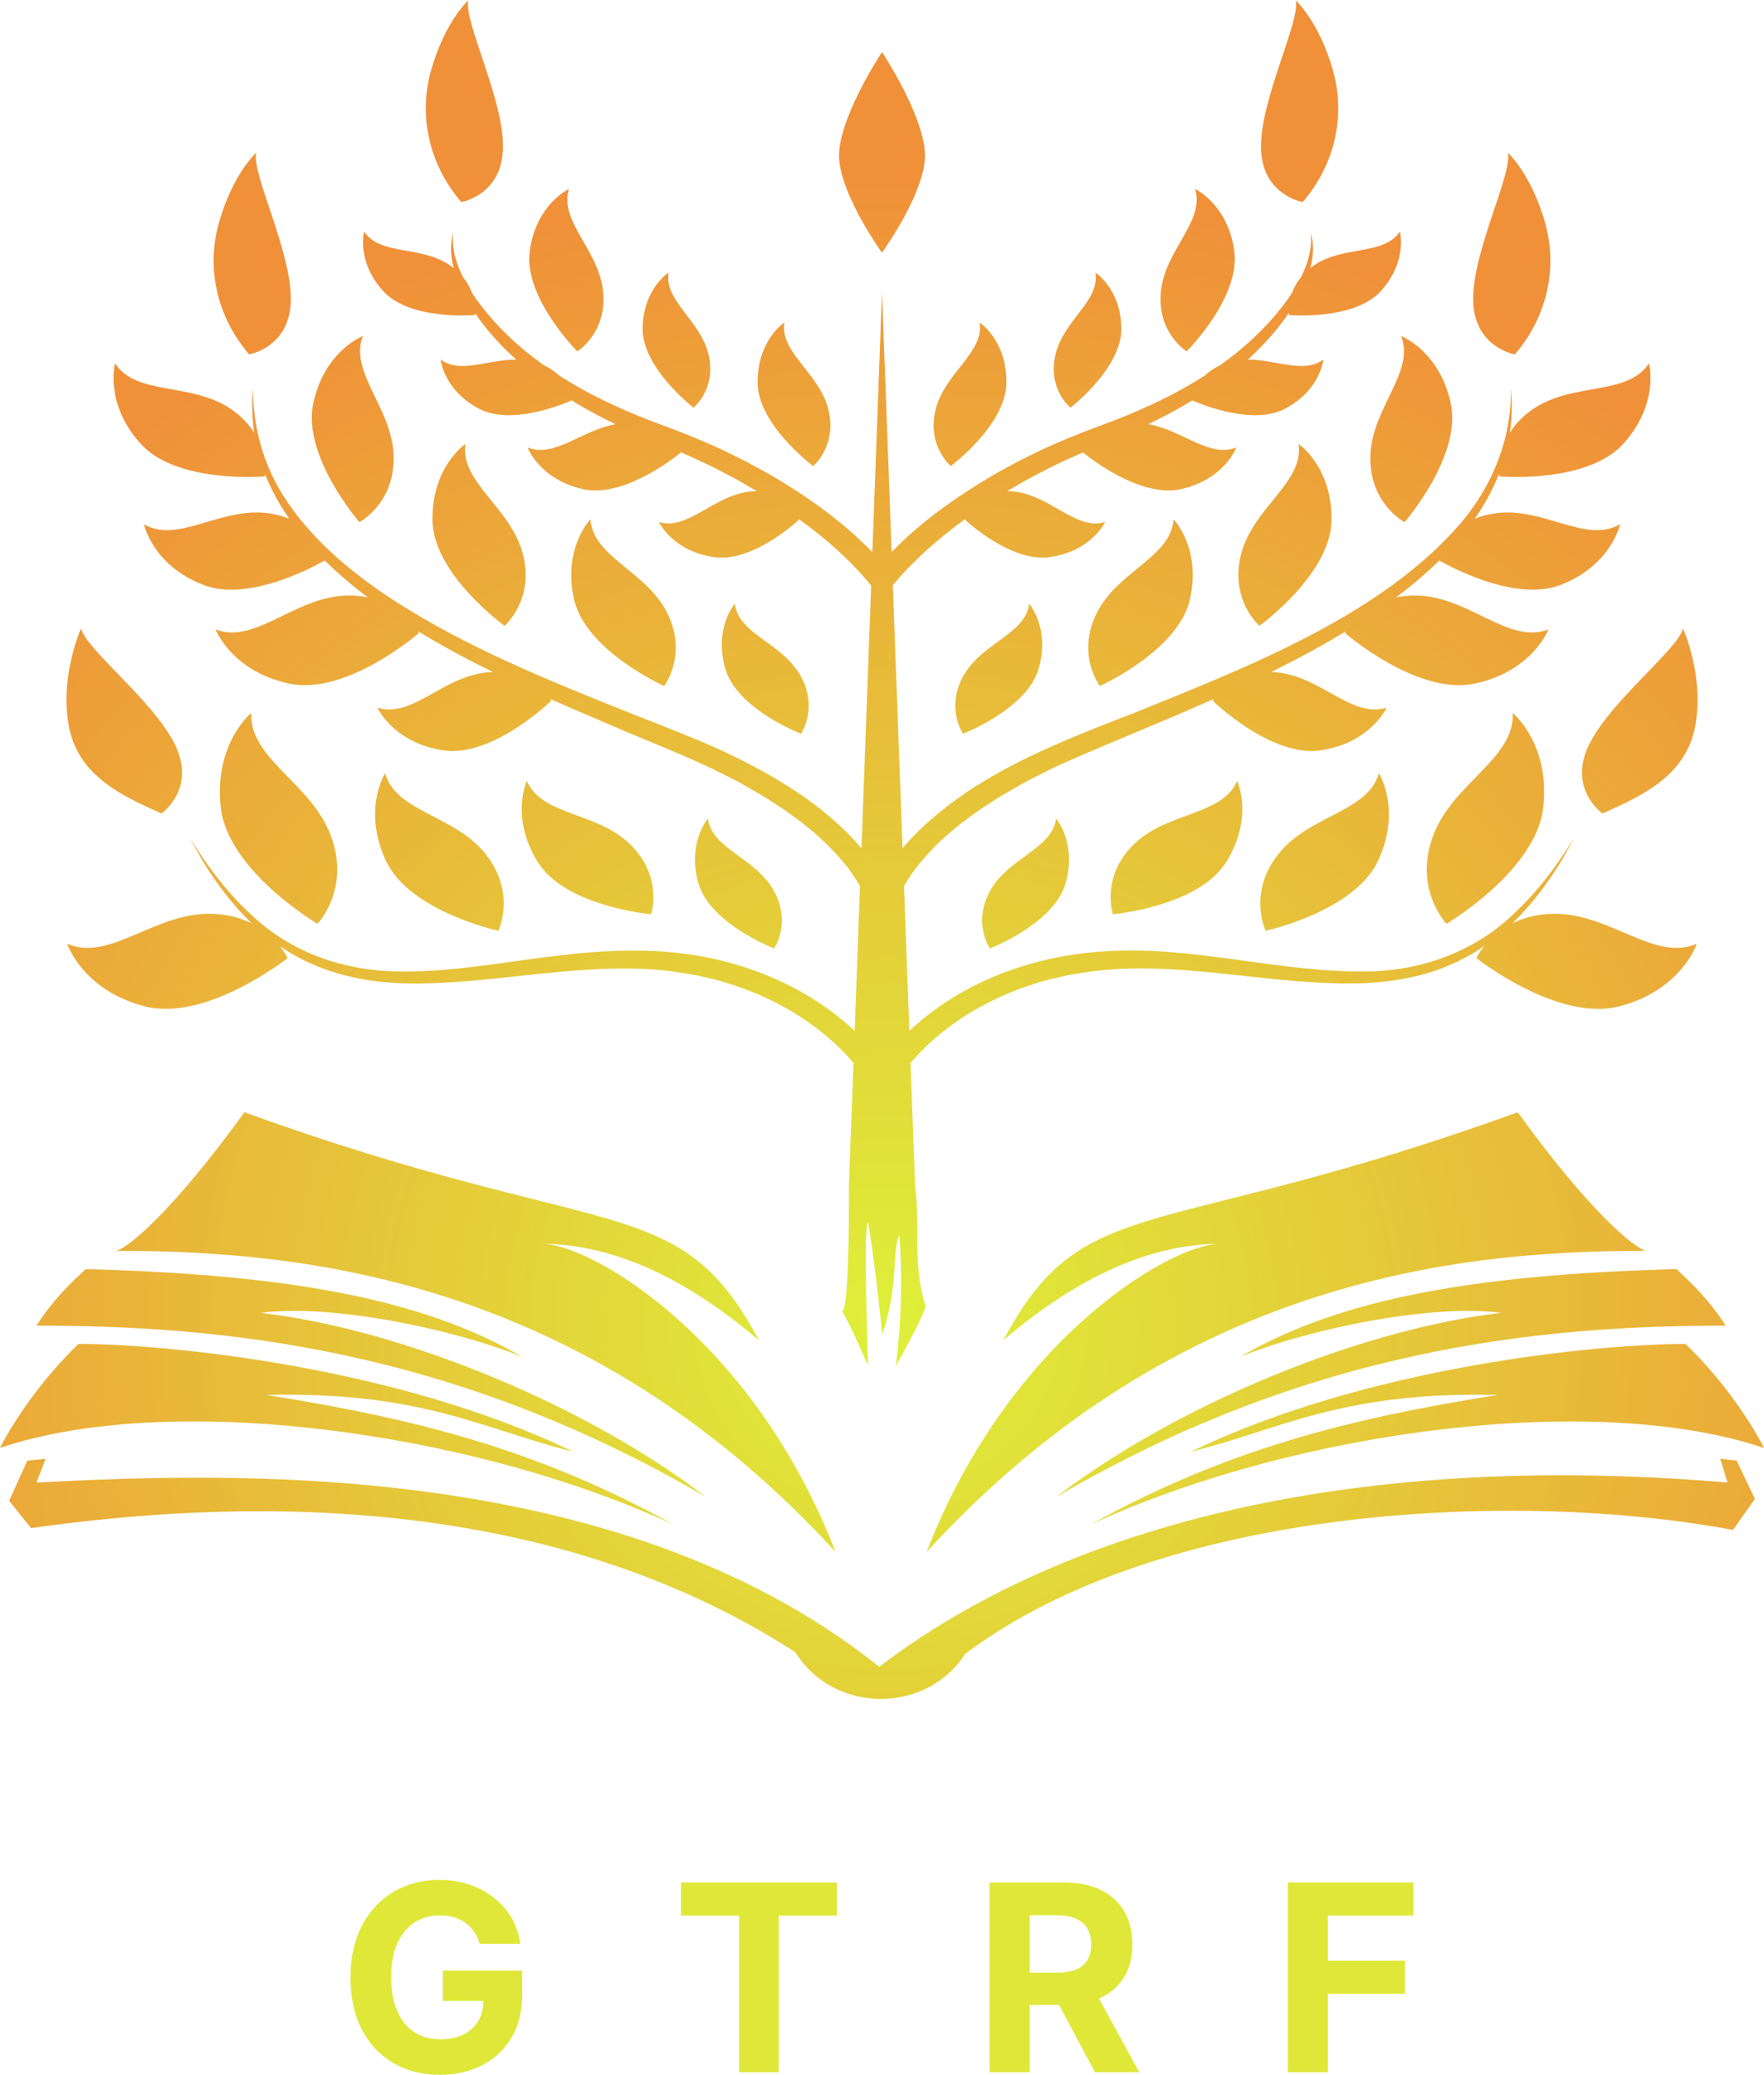 <svg width="34" height="40" viewBox="0 0 34 40" fill="none" xmlns="http://www.w3.org/2000/svg">
<path d="M33.473 28.155L33.824 28.894L33.402 29.491C29.289 28.718 22.432 29 18.6 31.883C17.861 33.043 16.069 33.043 15.33 31.848C10.373 28.648 4.325 28.929 0.598 29.456L0.176 28.929L0.527 28.155L0.879 28.12L0.703 28.577C4.219 28.401 11.849 28.05 16.947 32.129C20.358 29.527 25.808 27.944 33.297 28.577L33.156 28.12L33.473 28.155ZM4.711 21.44C11.708 23.972 13.08 22.918 14.627 25.836C12.693 24.183 11.263 23.995 10.477 23.972C11.532 24.042 14.556 25.906 16.104 29.914C11.181 24.535 5.59 24.112 2.25 24.112C2.484 24.03 3.305 23.381 4.711 21.44ZM29.253 21.44C30.659 23.381 31.48 24.03 31.715 24.112C28.375 24.112 22.784 24.535 17.861 29.914C19.408 25.906 22.433 24.042 23.487 23.972C22.702 23.995 21.272 24.183 19.338 25.836C20.885 22.918 22.256 23.972 29.253 21.44ZM1.512 25.906C3.164 25.904 7.63 26.328 11.04 27.98C9.318 27.556 8.157 26.818 5.134 26.889C8.017 27.346 10.373 27.943 12.975 29.385C9.002 27.556 3.235 26.818 0 27.91C0.013 27.884 0.506 26.878 1.512 25.906ZM32.488 25.906C33.5 26.883 33.993 27.896 34 27.911C30.765 26.819 24.998 27.556 21.025 29.385C23.627 27.943 25.983 27.346 28.866 26.889C25.843 26.818 24.683 27.557 22.96 27.981C26.37 26.329 30.836 25.904 32.488 25.906ZM1.652 24.463C5.52 24.568 8.122 25.025 10.056 26.15C8.649 25.588 6.328 25.131 5.027 25.307C7.77 25.623 11.322 27.099 13.607 28.857C8.685 25.974 4.254 25.553 0.703 25.553C1.019 25.061 1.336 24.756 1.652 24.463ZM32.312 24.463C32.629 24.756 32.945 25.061 33.262 25.553C29.71 25.553 25.28 25.974 20.357 28.857C22.643 27.099 26.194 25.623 28.936 25.307C27.636 25.131 25.316 25.588 23.909 26.15C25.843 25.025 28.445 24.568 32.312 24.463ZM26.982 4.462C26.982 4.462 27.136 5.031 26.618 5.607C26.1 6.184 24.845 6.073 24.845 6.073C24.845 6.073 24.843 6.059 24.842 6.034C24.614 6.366 24.346 6.664 24.051 6.932C24.605 6.931 25.131 7.211 25.507 6.93C25.507 6.93 25.454 7.516 24.769 7.878C24.157 8.201 23.186 7.808 22.982 7.719C22.708 7.885 22.424 8.037 22.135 8.176C22.792 8.294 23.31 8.832 23.83 8.626C23.826 8.636 23.598 9.24 22.766 9.428C21.979 9.605 20.995 8.82 20.875 8.721C20.647 8.819 20.42 8.923 20.205 9.031C20.064 9.106 19.887 9.194 19.749 9.272C19.678 9.315 19.526 9.4 19.412 9.467C19.45 9.467 19.488 9.469 19.528 9.473C20.248 9.544 20.739 10.235 21.3 10.062C21.294 10.075 21.032 10.625 20.235 10.739C19.587 10.833 18.853 10.245 18.592 10.013C18.317 10.213 18.052 10.427 17.803 10.658C17.595 10.854 17.387 11.061 17.209 11.284L17.396 16.35C17.609 16.098 17.848 15.872 18.069 15.692C19.14 14.799 20.49 14.275 21.773 13.776L21.788 13.771C23.96 12.891 26.62 11.883 28.167 10.069C28.775 9.349 29.138 8.442 29.122 7.485C29.15 7.782 29.141 8.067 29.102 8.341C29.2 8.184 29.342 8.025 29.548 7.885C30.317 7.36 31.372 7.638 31.783 7.003C31.788 7.021 31.983 7.78 31.292 8.551C30.592 9.331 28.895 9.183 28.895 9.183C28.895 9.183 28.892 9.166 28.891 9.136C28.773 9.438 28.615 9.726 28.425 10C28.543 9.951 28.677 9.913 28.831 9.893C29.754 9.769 30.572 10.489 31.224 10.106C31.224 10.106 31.066 10.887 30.091 11.271C29.248 11.602 28.051 10.979 27.741 10.804C27.488 11.053 27.209 11.29 26.91 11.515C27.035 11.489 27.172 11.476 27.323 11.48C28.332 11.512 29.08 12.427 29.845 12.133C29.845 12.133 29.538 12.939 28.427 13.177C27.316 13.414 25.923 12.201 25.923 12.201C25.923 12.201 25.93 12.189 25.943 12.167C25.481 12.449 24.994 12.71 24.502 12.954C24.535 12.955 24.57 12.957 24.605 12.96C25.464 13.037 26.057 13.854 26.725 13.641C26.725 13.641 26.423 14.315 25.463 14.463C24.502 14.611 23.373 13.506 23.373 13.506C23.374 13.504 23.382 13.492 23.395 13.473C22.327 13.949 21.298 14.352 20.501 14.711C20.263 14.812 19.99 14.961 19.758 15.076C19.61 15.162 19.411 15.275 19.264 15.361C19.19 15.409 19.02 15.52 18.946 15.568C18.802 15.66 18.627 15.799 18.488 15.9C18.442 15.939 18.387 15.986 18.345 16.021C18.054 16.259 17.803 16.531 17.584 16.826C17.529 16.908 17.474 16.993 17.424 17.08L17.527 19.87C17.617 19.786 17.711 19.706 17.806 19.628C18.794 18.826 20.051 18.409 21.311 18.337C23.006 18.227 24.661 18.75 26.351 18.726C27.411 18.712 28.441 18.337 29.207 17.586C29.648 17.171 30.017 16.677 30.337 16.155C30.033 16.752 29.643 17.313 29.162 17.789L29.151 17.799C29.358 17.695 29.618 17.619 29.938 17.614C31.033 17.596 31.891 18.55 32.705 18.191C32.705 18.191 32.413 19.082 31.221 19.396C30.029 19.711 28.459 18.47 28.456 18.468C28.458 18.463 28.505 18.366 28.606 18.238C28.526 18.292 28.44 18.346 28.374 18.388L28.167 18.497C28.071 18.552 27.948 18.596 27.847 18.643C27.373 18.832 26.867 18.919 26.36 18.949C24.606 19.028 22.865 18.511 21.112 18.716C21.086 18.718 21.029 18.725 21.002 18.73C20.82 18.762 20.631 18.782 20.453 18.828C20.39 18.844 20.192 18.884 20.129 18.906C19.246 19.154 18.405 19.604 17.76 20.26C17.692 20.33 17.616 20.411 17.55 20.491L17.638 22.851C17.74 23.663 17.588 24.418 17.84 25.173C17.84 25.273 17.458 25.994 17.267 26.33C17.387 25.374 17.387 24.569 17.337 23.814C17.186 24.066 17.337 24.72 17.005 25.727C16.955 25.223 16.85 24.25 16.732 23.562C16.633 23.571 16.731 26.29 16.732 26.33C16.723 26.307 16.395 25.538 16.23 25.273C16.35 25.273 16.368 23.658 16.362 22.851L16.45 20.492C16.293 20.299 16.108 20.123 15.919 19.963C15.526 19.634 15.076 19.366 14.604 19.163C14.409 19.081 14.183 18.998 13.977 18.939C13.914 18.92 13.828 18.891 13.764 18.878L13.547 18.828C13.351 18.778 13.143 18.756 12.943 18.722C11.327 18.525 9.721 18.937 8.105 18.958C7.095 18.971 6.193 18.782 5.396 18.24C5.496 18.366 5.541 18.462 5.544 18.468C5.535 18.475 3.969 19.71 2.779 19.396C1.586 19.082 1.295 18.191 1.295 18.191C2.109 18.55 2.967 17.596 4.062 17.614C4.386 17.62 4.647 17.697 4.855 17.802C4.364 17.328 3.972 16.756 3.663 16.155C3.983 16.677 4.352 17.171 4.793 17.586C5.636 18.405 6.718 18.748 7.875 18.727C8.867 18.717 9.843 18.522 10.828 18.412C11.559 18.327 12.306 18.287 13.041 18.366C14.299 18.499 15.543 18.999 16.473 19.871L16.576 17.08C16.526 16.993 16.471 16.908 16.416 16.826C16.175 16.497 15.882 16.201 15.56 15.94C15.452 15.849 15.271 15.724 15.159 15.638C14.995 15.531 14.797 15.394 14.627 15.298C14.522 15.238 14.344 15.135 14.242 15.076C14.211 15.06 13.995 14.952 13.958 14.933C13.444 14.663 12.617 14.335 12.075 14.107C11.63 13.916 11.128 13.705 10.602 13.471C10.617 13.491 10.626 13.504 10.627 13.506C10.627 13.506 9.498 14.611 8.537 14.463C7.577 14.315 7.275 13.641 7.275 13.641C7.943 13.854 8.537 13.036 9.396 12.96C9.432 12.957 9.466 12.955 9.5 12.954C9.014 12.714 8.525 12.453 8.058 12.168C8.071 12.189 8.077 12.201 8.077 12.201C8.077 12.201 6.684 13.414 5.573 13.177C4.462 12.939 4.155 12.133 4.155 12.133C4.92 12.427 5.668 11.512 6.677 11.48C6.828 11.476 6.965 11.489 7.09 11.515C6.792 11.291 6.513 11.054 6.259 10.804C5.949 10.979 4.752 11.602 3.909 11.271C2.934 10.887 2.776 10.106 2.776 10.106C3.428 10.489 4.246 9.769 5.169 9.893C5.322 9.913 5.456 9.951 5.574 9.999C5.385 9.726 5.228 9.44 5.109 9.139C5.108 9.167 5.105 9.183 5.105 9.183C5.105 9.183 3.408 9.331 2.708 8.551C2.017 7.78 2.212 7.022 2.217 7.003C2.628 7.638 3.683 7.36 4.452 7.885C4.659 8.026 4.801 8.185 4.899 8.342C4.86 8.057 4.852 7.769 4.878 7.485C4.871 8.222 5.073 8.94 5.459 9.555C5.986 10.384 6.756 11.026 7.571 11.56C9.014 12.494 10.617 13.134 12.208 13.77L12.212 13.771C12.663 13.948 13.465 14.261 13.898 14.46C14.89 14.928 15.882 15.499 16.604 16.352L16.791 11.288C16.395 10.799 15.918 10.383 15.408 10.013C15.146 10.246 14.413 10.833 13.765 10.739C12.968 10.625 12.706 10.074 12.7 10.062C13.261 10.235 13.752 9.544 14.472 9.473C14.512 9.469 14.55 9.467 14.588 9.467C14.499 9.416 14.294 9.298 14.251 9.272C14.114 9.194 13.936 9.106 13.795 9.031L13.719 8.991C13.521 8.901 13.326 8.805 13.126 8.72C13.01 8.816 12.023 9.605 11.234 9.428C10.402 9.24 10.173 8.635 10.17 8.626C10.69 8.832 11.207 8.295 11.863 8.176C11.602 8.051 11.345 7.917 11.1 7.768C11.073 7.751 11.046 7.734 11.02 7.718C10.821 7.805 9.845 8.202 9.231 7.878C8.546 7.516 8.493 6.93 8.493 6.93C8.869 7.211 9.395 6.93 9.95 6.932C9.652 6.665 9.383 6.369 9.158 6.038C9.157 6.06 9.155 6.073 9.155 6.073C9.155 6.073 7.9 6.184 7.382 5.607C6.864 5.031 7.018 4.462 7.018 4.462C7.322 4.931 8.101 4.726 8.671 5.113C8.697 5.131 8.721 5.149 8.744 5.167C8.686 4.943 8.671 4.712 8.736 4.486C8.702 4.788 8.79 5.076 8.924 5.343C9.006 5.443 9.06 5.545 9.096 5.641C9.121 5.68 9.146 5.719 9.172 5.757C9.535 6.265 9.987 6.688 10.491 7.046C10.609 7.1 10.703 7.168 10.777 7.239C11.413 7.646 12.115 7.96 12.817 8.214C13.197 8.355 13.596 8.516 13.961 8.689C14.108 8.763 14.293 8.849 14.438 8.927C14.49 8.956 14.78 9.113 14.828 9.14C14.88 9.171 15.004 9.246 15.057 9.277C15.689 9.661 16.296 10.109 16.814 10.642L17 5.634L17.186 10.642C17.743 10.065 18.41 9.594 19.096 9.186C19.193 9.125 19.458 8.985 19.562 8.927C19.706 8.849 19.892 8.763 20.039 8.689C20.404 8.516 20.804 8.355 21.184 8.214C21.886 7.96 22.587 7.646 23.223 7.239C23.297 7.168 23.391 7.1 23.509 7.046C24.013 6.688 24.465 6.265 24.828 5.757C24.854 5.719 24.879 5.68 24.904 5.641C24.94 5.545 24.994 5.443 25.076 5.343C25.21 5.076 25.297 4.788 25.264 4.486C25.329 4.711 25.314 4.943 25.256 5.167C25.279 5.149 25.303 5.131 25.329 5.113C25.898 4.726 26.678 4.931 26.982 4.462ZM13.646 15.778C13.717 16.361 14.547 16.526 14.906 17.154C15.262 17.776 14.927 18.273 14.921 18.282C14.893 18.271 13.683 17.8 13.462 17.026C13.241 16.252 13.637 15.788 13.646 15.778ZM20.355 15.778C20.362 15.787 20.759 16.251 20.538 17.026C20.317 17.801 19.106 18.272 19.079 18.282C19.072 18.272 18.738 17.776 19.094 17.154C19.453 16.526 20.283 16.361 20.355 15.778ZM7.423 14.904C7.634 15.657 8.76 15.707 9.359 16.461C9.958 17.215 9.606 17.942 9.606 17.942C9.583 17.937 7.882 17.562 7.434 16.584C6.984 15.605 7.418 14.912 7.423 14.904ZM26.577 14.904C26.581 14.911 27.016 15.604 26.566 16.584C26.117 17.563 24.414 17.938 24.394 17.942C24.394 17.942 24.042 17.215 24.641 16.461C25.24 15.707 26.366 15.657 26.577 14.904ZM4.843 13.744C4.802 14.633 6.001 15.089 6.38 16.117C6.757 17.141 6.125 17.801 6.119 17.807C6.119 17.807 4.392 16.79 4.255 15.563C4.118 14.337 4.843 13.744 4.843 13.744ZM29.157 13.744C29.157 13.744 29.882 14.337 29.745 15.563C29.608 16.79 27.881 17.807 27.881 17.807C27.873 17.799 27.244 17.14 27.62 16.117C27.999 15.089 29.198 14.633 29.157 13.744ZM10.155 15.052C10.441 15.728 11.496 15.642 12.144 16.273C12.791 16.904 12.55 17.623 12.55 17.623C12.55 17.623 10.902 17.479 10.364 16.615C9.827 15.751 10.155 15.052 10.155 15.052ZM23.845 15.052C23.845 15.052 24.173 15.751 23.636 16.615C23.098 17.479 21.45 17.623 21.45 17.623C21.45 17.623 21.209 16.904 21.856 16.273C22.504 15.642 23.559 15.728 23.845 15.052ZM1.562 12.114C1.654 12.516 2.975 13.52 3.379 14.366C3.78 15.207 3.123 15.674 3.114 15.68C2.302 15.325 1.482 14.924 1.32 13.962C1.158 13 1.562 12.114 1.562 12.114ZM32.438 12.114C32.438 12.114 32.843 13 32.681 13.962C32.519 14.924 31.698 15.325 30.886 15.68C30.875 15.672 30.221 15.206 30.622 14.366C31.026 13.52 32.346 12.516 32.438 12.114ZM14.163 11.639C14.234 12.222 15.065 12.387 15.424 13.015C15.783 13.643 15.438 14.144 15.438 14.144C15.422 14.137 14.202 13.665 13.979 12.888C13.756 12.105 14.163 11.639 14.163 11.639ZM19.837 11.639C19.837 11.639 20.244 12.105 20.02 12.888C19.798 13.666 18.575 14.138 18.561 14.144C18.561 14.144 18.217 13.643 18.576 13.015C18.935 12.387 19.766 12.222 19.837 11.639ZM11.381 10.01C11.43 10.742 12.455 11.005 12.859 11.813C13.261 12.615 12.808 13.212 12.8 13.223C12.781 13.214 11.289 12.541 11.065 11.555C10.843 10.571 11.371 10.02 11.381 10.01ZM22.619 10.01C22.628 10.018 23.157 10.57 22.935 11.555C22.711 12.542 21.216 13.215 21.2 13.223C21.191 13.211 20.74 12.614 21.141 11.813C21.545 11.005 22.57 10.742 22.619 10.01ZM8.97 8.559C8.867 9.301 9.837 9.776 10.075 10.667C10.312 11.555 9.729 12.06 9.725 12.063C9.725 12.063 8.356 11.076 8.336 10.038C8.317 9.013 8.954 8.569 8.97 8.559ZM25.03 8.559C25.045 8.569 25.683 9.011 25.664 10.038C25.644 11.076 24.275 12.063 24.275 12.063C24.269 12.058 23.689 11.553 23.925 10.667C24.163 9.776 25.133 9.301 25.03 8.559ZM6.994 6.479C6.724 7.178 7.559 7.862 7.587 8.784C7.614 9.707 6.927 10.065 6.927 10.065C6.927 10.065 5.82 8.79 6.038 7.774C6.256 6.759 6.994 6.479 6.994 6.479ZM27.007 6.479C27.029 6.487 27.747 6.774 27.962 7.774C28.18 8.79 27.073 10.065 27.073 10.065C27.073 10.065 26.386 9.707 26.413 8.784C26.441 7.862 27.276 7.178 27.007 6.479ZM15.118 6.216C15.029 6.799 15.787 7.184 15.965 7.889C16.14 8.585 15.685 8.975 15.674 8.984C15.656 8.971 14.607 8.185 14.602 7.374C14.599 6.564 15.107 6.223 15.118 6.216ZM18.882 6.216C18.891 6.222 19.402 6.563 19.398 7.374C19.394 8.186 18.342 8.972 18.326 8.984C18.314 8.974 17.86 8.584 18.035 7.889C18.213 7.184 18.971 6.799 18.882 6.216ZM12.887 5.255C12.795 5.8 13.501 6.172 13.657 6.835C13.813 7.498 13.368 7.858 13.368 7.858C13.357 7.85 12.379 7.096 12.387 6.333C12.395 5.571 12.882 5.258 12.887 5.255ZM21.113 5.255C21.113 5.255 21.605 5.566 21.613 6.333C21.621 7.096 20.641 7.852 20.632 7.858C20.632 7.858 20.187 7.498 20.343 6.835C20.499 6.172 21.205 5.8 21.113 5.255ZM4.937 2.945C4.848 3.348 5.606 4.821 5.606 5.759C5.606 6.691 4.812 6.829 4.803 6.831C4.222 6.161 3.954 5.223 4.222 4.285C4.486 3.361 4.924 2.957 4.937 2.945ZM29.064 2.945C29.075 2.956 29.514 3.36 29.778 4.285C30.046 5.223 29.778 6.161 29.197 6.831C29.184 6.829 28.394 6.689 28.394 5.759C28.394 4.821 29.152 3.348 29.064 2.945ZM10.965 3.644C10.773 4.269 11.543 4.814 11.624 5.616C11.705 6.419 11.127 6.772 11.127 6.772C11.12 6.766 10.084 5.727 10.211 4.831C10.339 3.932 10.965 3.644 10.965 3.644ZM23.035 3.644C23.035 3.644 23.661 3.932 23.789 4.831C23.917 5.729 22.874 6.772 22.873 6.772C22.873 6.772 22.295 6.419 22.376 5.616C22.457 4.814 23.227 4.269 23.035 3.644ZM17 1.004C17 1.004 17.906 2.366 17.823 3.108C17.741 3.848 17.006 4.863 17 4.871C16.993 4.862 16.259 3.847 16.177 3.108C16.094 2.366 17 1.004 17 1.004ZM9.025 0.008C8.936 0.41 9.695 1.884 9.695 2.822C9.695 3.76 8.892 3.895 8.892 3.895C8.311 3.224 8.043 2.286 8.311 1.348C8.576 0.42 9.016 0.016 9.025 0.008ZM24.975 0.008C24.983 0.016 25.424 0.419 25.689 1.348C25.957 2.286 25.689 3.224 25.108 3.895C25.108 3.895 24.305 3.76 24.305 2.822C24.305 1.884 25.064 0.41 24.975 0.008Z" fill="url(#paint0_radial_1015_76322)"/>
<path d="M10.03 37.468H9.245C9.22 37.382 9.185 37.305 9.14 37.238C9.095 37.171 9.04 37.114 8.974 37.066C8.91 37.02 8.836 36.983 8.754 36.958C8.671 36.933 8.579 36.921 8.479 36.921C8.292 36.921 8.128 36.967 7.988 37.06C7.846 37.153 7.736 37.288 7.657 37.464C7.578 37.641 7.539 37.857 7.539 38.112C7.539 38.366 7.578 38.583 7.655 38.762C7.732 38.94 7.842 39.076 7.984 39.17C8.126 39.263 8.293 39.309 8.487 39.309C8.662 39.309 8.812 39.278 8.935 39.216C9.059 39.153 9.154 39.065 9.222 38.951C9.287 38.837 9.32 38.701 9.32 38.545L9.477 38.569H8.535V37.986H10.065V38.447C10.065 38.769 9.997 39.045 9.862 39.274C9.725 39.505 9.538 39.682 9.301 39.806C9.062 39.931 8.79 39.994 8.483 39.994C8.14 39.994 7.839 39.918 7.58 39.766C7.319 39.614 7.117 39.398 6.972 39.118C6.828 38.838 6.756 38.505 6.756 38.118C6.756 37.821 6.799 37.557 6.885 37.325C6.972 37.092 7.093 36.895 7.249 36.733C7.405 36.571 7.587 36.448 7.794 36.364C8.001 36.279 8.225 36.236 8.467 36.236C8.674 36.236 8.866 36.267 9.046 36.327C9.223 36.386 9.382 36.471 9.521 36.581C9.659 36.69 9.773 36.82 9.862 36.971C9.949 37.122 10.005 37.288 10.03 37.468ZM14.246 36.925H13.126V36.287H16.129V36.925H15.009V39.944H14.246V36.925ZM19.848 39.944H19.074V36.287H20.517C20.793 36.287 21.029 36.336 21.225 36.434C21.421 36.532 21.57 36.67 21.674 36.849C21.775 37.029 21.826 37.239 21.826 37.482C21.826 37.724 21.774 37.932 21.67 38.106C21.565 38.282 21.414 38.416 21.215 38.509C21.017 38.601 20.777 38.648 20.498 38.648H19.531V38.025H20.372C20.519 38.025 20.642 38.005 20.739 37.965C20.837 37.925 20.91 37.865 20.958 37.783C21.007 37.702 21.032 37.602 21.032 37.482C21.032 37.361 21.007 37.258 20.958 37.174C20.91 37.09 20.837 37.027 20.739 36.985C20.642 36.941 20.518 36.919 20.368 36.919H19.848V39.944ZM20.215 38.279H21.049L21.958 39.944H21.105L20.215 38.279ZM25.595 39.944H24.822V36.287H27.243V36.925H25.595V37.795H27.082V38.433H25.595V39.944Z" fill="#DFE839"/>
<defs>
<radialGradient id="paint0_radial_1015_76322" cx="0" cy="0" r="1" gradientUnits="userSpaceOnUse" gradientTransform="translate(17.171 25.551) scale(23.342 22.281)">
<stop stop-color="#DEF039"/>
<stop offset="1" stop-color="#F09039"/>
</radialGradient>
</defs>
</svg>

